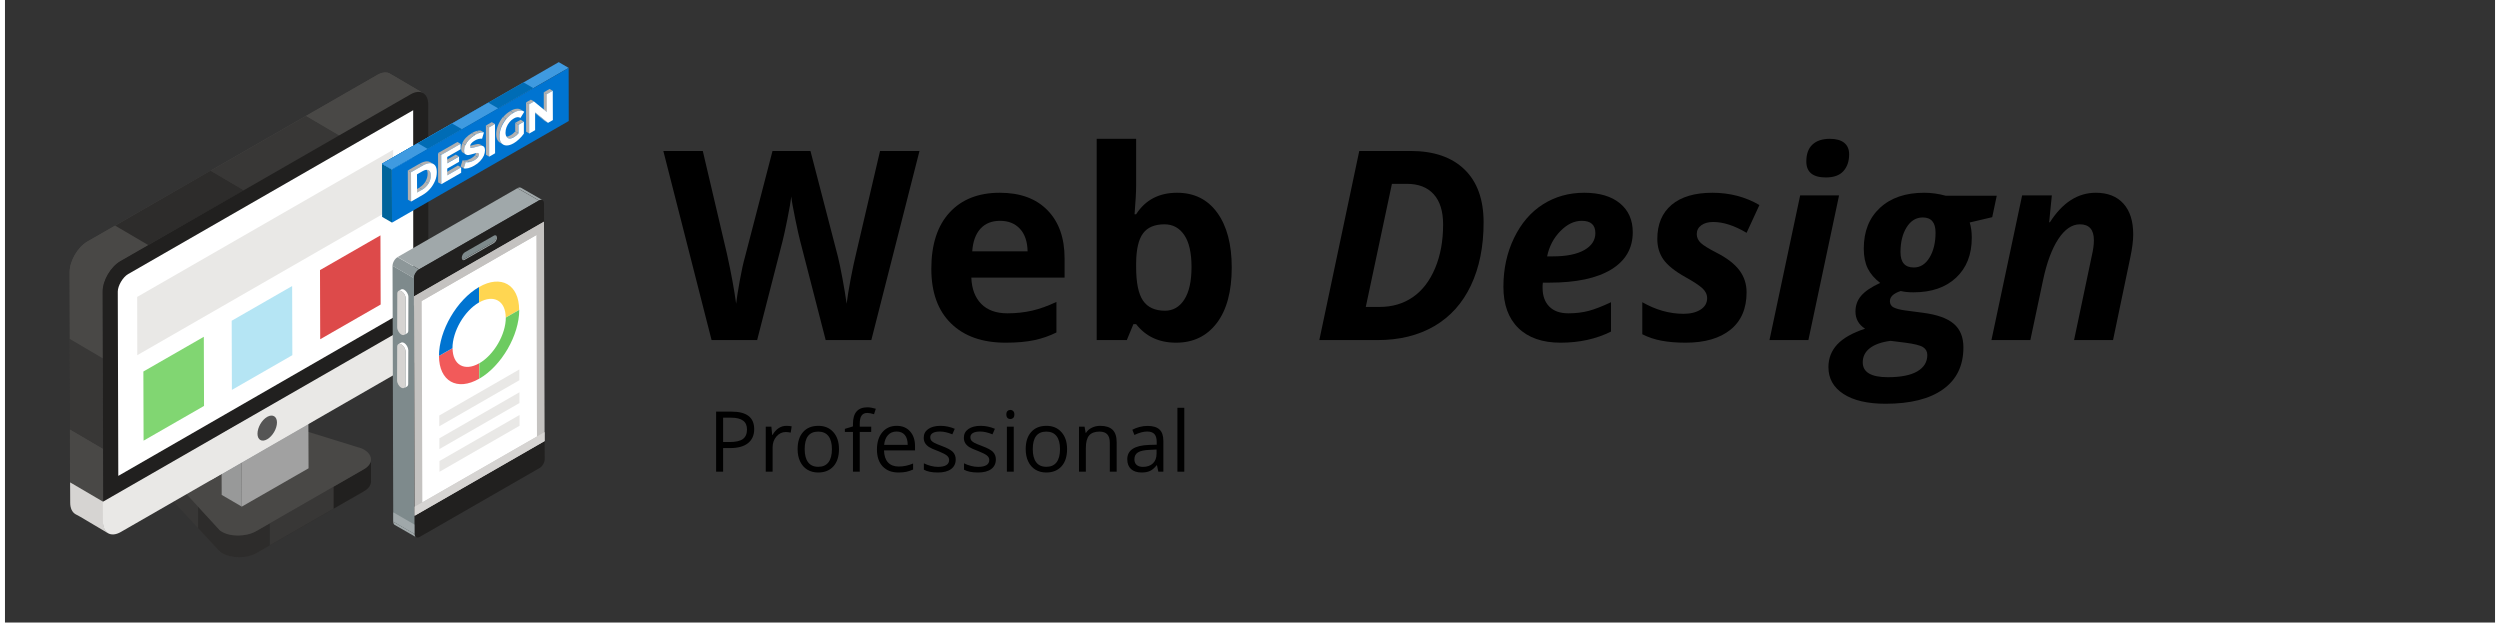 <svg xmlns="http://www.w3.org/2000/svg" xmlns:xlink="http://www.w3.org/1999/xlink" width="755" viewBox="0 0 567 141.75" height="188" preserveAspectRatio="xMidYMid meet"><rect x="0" y="0" width="567" height="141.75" fill="#333333" stroke="none"/><defs><g></g><clipPath id="c1a42ecfc2"><path d="M 14.648 16 L 96 16 L 96 122 L 14.648 122 Z M 14.648 16 " clip-rule="nonzero"></path></clipPath><clipPath id="b5c0bb4637"><path d="M 14.648 51 L 33 51 L 33 82 L 14.648 82 Z M 14.648 51 " clip-rule="nonzero"></path></clipPath><clipPath id="0bc004bc3f"><path d="M 14.648 77 L 23 77 L 23 103 L 14.648 103 Z M 14.648 77 " clip-rule="nonzero"></path></clipPath><clipPath id="d5173582ac"><path d="M 14.648 97 L 23 97 L 23 115 L 14.648 115 Z M 14.648 97 " clip-rule="nonzero"></path></clipPath><clipPath id="9a57489f17"><path d="M 14.648 109 L 24 109 L 24 122 L 14.648 122 Z M 14.648 109 " clip-rule="nonzero"></path></clipPath><clipPath id="fd8de5a871"><path d="M 85 14.148 L 128.445 14.148 L 128.445 39 L 85 39 Z M 85 14.148 " clip-rule="nonzero"></path></clipPath><clipPath id="d319564287"><path d="M 88 15 L 128.445 15 L 128.445 51 L 88 51 Z M 88 15 " clip-rule="nonzero"></path></clipPath></defs><path fill="#383736" d="M 83.363 104.598 L 83.363 109.559 C 83.363 110.402 82.824 111.219 81.766 111.852 L 57.215 125.957 C 55.078 127.176 51.672 127.152 49.559 126.004 C 49.207 125.82 48.898 125.562 48.641 125.281 L 34.312 109.816 L 34.312 104.809 L 48.969 120.672 C 50.945 122.168 54.797 122.262 57.145 120.93 L 81.695 106.82 C 82.824 106.188 83.363 105.395 83.363 104.598 Z M 83.363 104.598 " fill-opacity="1" fill-rule="nonzero"></path><path fill="#2d2c2b" d="M 81.695 106.844 L 57.145 120.953 C 54.797 122.285 50.945 122.168 48.969 120.695 L 43.965 115.266 L 43.965 120.25 L 48.641 125.305 C 48.898 125.586 49.207 125.844 49.559 126.027 C 51.672 127.176 55.078 127.199 57.215 125.98 L 81.766 111.875 C 82.848 111.242 83.363 110.445 83.363 109.582 L 83.363 104.621 C 83.363 105.395 82.824 106.188 81.695 106.844 Z M 81.695 106.844 " fill-opacity="1" fill-rule="nonzero"></path><path fill="#383736" d="M 81.695 106.844 L 60.316 119.129 L 60.316 124.156 L 81.742 111.828 C 82.824 111.195 83.34 110.398 83.34 109.535 L 83.34 104.574 C 83.363 105.395 82.824 106.188 81.695 106.844 Z M 81.695 106.844 " fill-opacity="1" fill-rule="nonzero"></path><path fill="#21201f" d="M 81.695 106.844 L 74.836 110.797 L 74.836 115.828 L 81.766 111.852 C 82.848 111.219 83.363 110.422 83.363 109.559 L 83.363 104.598 C 83.363 105.395 82.824 106.188 81.695 106.844 Z M 81.695 106.844 " fill-opacity="1" fill-rule="nonzero"></path><path fill="#494846" d="M 34.289 104.832 L 48.781 120.625 C 48.875 120.742 48.992 120.836 49.137 120.93 C 51.18 122.309 54.891 122.262 57.191 120.953 L 81.742 106.844 C 84.07 105.512 83.832 103.289 81.25 102.117 L 53.832 93.625 Z M 34.289 104.832 " fill-opacity="1" fill-rule="nonzero"></path><path fill="#4e5161" d="M 56.043 100.082 L 50.566 96.902 L 63.395 88.477 L 68.867 91.66 Z M 56.043 100.082 " fill-opacity="1" fill-rule="nonzero"></path><path fill="#989999" d="M 53.926 115.359 L 49.348 112.691 L 49.277 94.539 L 53.855 97.203 Z M 53.926 115.359 " fill-opacity="1" fill-rule="nonzero"></path><path fill="#a1a1a1" d="M 69.059 88.477 L 69.129 106.633 L 53.926 115.359 L 53.855 97.203 Z M 69.059 88.477 " fill-opacity="1" fill-rule="nonzero"></path><path fill="#eaf0f6" d="M 42.723 106.492 L 66.332 92.828 L 70.559 95.59 L 46.949 109.254 Z M 42.723 106.492 " fill-opacity="1" fill-rule="nonzero"></path><g clip-path="url(#c1a42ecfc2)"><path fill="#494846" d="M 95.227 21.215 C 94.523 20.84 93.512 21.027 92.41 21.684 L 26.277 59.445 C 24.043 60.707 22.234 63.844 22.234 66.391 L 22.375 114.285 L 22.375 118.871 C 22.398 120.133 22.848 121.023 23.551 121.445 L 17.184 117.676 L 16.059 117.066 C 15.305 116.602 14.883 115.711 14.883 114.449 L 14.859 109.887 L 14.742 61.945 C 14.742 59.422 16.574 56.309 18.758 55 L 84.797 17.051 C 85.926 16.418 86.934 16.324 87.664 16.77 Z M 95.227 21.215 " fill-opacity="1" fill-rule="nonzero"></path></g><g clip-path="url(#b5c0bb4637)"><path fill="#494846" d="M 18.734 55.023 C 16.527 56.309 14.719 59.422 14.719 61.969 L 14.766 77.199 L 22.281 81.621 L 22.234 66.414 C 22.234 63.891 24.066 60.73 26.277 59.465 L 32.645 55.84 L 25.078 51.395 Z M 18.734 55.023 " fill-opacity="1" fill-rule="nonzero"></path></g><g clip-path="url(#0bc004bc3f)"><path fill="#383736" d="M 14.812 97.836 L 22.352 102.258 L 22.281 81.602 L 14.766 77.18 Z M 14.812 97.836 " fill-opacity="1" fill-rule="nonzero"></path></g><g clip-path="url(#d5173582ac)"><path fill="#494846" d="M 22.328 102.258 L 14.789 97.836 L 14.812 109.84 L 22.375 114.262 Z M 22.328 102.258 " fill-opacity="1" fill-rule="nonzero"></path></g><g clip-path="url(#9a57489f17)"><path fill="#d6d4d2" d="M 22.375 118.871 L 22.375 114.262 L 14.836 109.84 L 14.836 109.887 L 14.859 114.449 C 14.859 115.711 15.281 116.602 16.035 117.066 L 17.16 117.676 L 23.527 121.445 C 22.824 121.047 22.398 120.133 22.375 118.871 Z M 22.375 118.871 " fill-opacity="1" fill-rule="nonzero"></path></g><path fill="#383736" d="M 68.562 26.383 L 46.809 38.879 L 54.445 43.371 L 76.246 30.898 Z M 68.562 26.383 " fill-opacity="1" fill-rule="nonzero"></path><path fill="#494846" d="M 92.41 21.684 C 93.512 21.027 94.547 20.84 95.227 21.215 L 87.664 16.77 C 86.934 16.348 85.926 16.418 84.797 17.051 L 68.562 26.383 L 76.27 30.898 Z M 92.41 21.684 " fill-opacity="1" fill-rule="nonzero"></path><path fill="#2d2c2b" d="M 25.078 51.371 L 32.645 55.816 L 54.445 43.348 L 46.809 38.855 Z M 25.078 51.371 " fill-opacity="1" fill-rule="nonzero"></path><path fill="#21201f" d="M 96.426 71.68 L 22.375 114.309 L 22.234 66.414 C 22.234 63.867 24.043 60.777 26.277 59.465 L 92.34 21.496 C 94.57 20.184 96.379 21.238 96.379 23.766 Z M 96.426 71.68 " fill-opacity="1" fill-rule="nonzero"></path><path fill="#ffffff" d="M 25.688 66.391 C 25.688 65.082 26.84 63.094 28.039 62.414 L 92.949 25.098 L 92.973 69.691 L 25.805 108.363 Z M 25.688 66.391 " fill-opacity="1" fill-rule="nonzero"></path><path fill="#e9e8e6" d="M 96.379 76.242 C 96.379 78.793 94.594 81.902 92.34 83.191 L 26.371 121.141 C 24.137 122.426 22.305 121.398 22.305 118.848 L 22.281 114.262 L 96.355 71.68 Z M 96.379 76.242 " fill-opacity="1" fill-rule="nonzero"></path><path fill="#555555" d="M 61.938 96.199 C 61.938 97.625 60.93 99.312 59.73 100.012 C 58.508 100.738 57.5 100.176 57.5 98.773 C 57.5 97.344 58.461 95.637 59.73 94.91 C 60.953 94.234 61.938 94.82 61.938 96.199 Z M 61.938 96.199 " fill-opacity="1" fill-rule="nonzero"></path><path fill="#a0a8aa" d="M 93.629 122.332 L 88.742 119.523 C 88.531 119.406 88.414 119.152 88.414 118.777 L 93.301 121.582 C 93.301 121.957 93.418 122.215 93.629 122.332 Z M 93.629 122.332 " fill-opacity="1" fill-rule="nonzero"></path><path fill="#a0a8aa" d="M 117.523 42.762 L 122.41 45.57 C 122.199 45.453 121.914 45.477 121.586 45.641 L 116.699 42.832 C 117.004 42.668 117.312 42.645 117.523 42.762 Z M 117.523 42.762 " fill-opacity="1" fill-rule="nonzero"></path><path fill="#7e8a8c" d="M 93.301 121.582 L 88.414 118.777 L 88.25 60.52 L 93.137 63.328 Z M 93.301 121.582 " fill-opacity="1" fill-rule="nonzero"></path><path fill="#a0a8aa" d="M 93.301 121.582 L 88.438 118.777 L 88.438 116.672 L 93.301 119.477 Z M 93.301 121.582 " fill-opacity="1" fill-rule="nonzero"></path><path fill="#a0a8aa" d="M 94.289 61.34 L 89.402 58.531 L 116.676 42.855 L 121.562 45.664 Z M 94.289 61.34 " fill-opacity="1" fill-rule="nonzero"></path><path fill="#8d9799" d="M 93.137 63.352 L 88.25 60.543 C 88.25 59.816 88.766 58.906 89.402 58.555 L 94.289 61.363 C 93.652 61.711 93.113 62.602 93.137 63.352 Z M 93.137 63.352 " fill-opacity="1" fill-rule="nonzero"></path><path fill="#21201f" d="M 122.059 99.055 L 122.059 84.031 L 122.105 84.031 L 122.105 72.895 L 122.363 72.895 L 122.363 51.277 L 122.762 51.277 L 122.738 46.316 C 122.738 45.594 122.223 45.289 121.562 45.664 L 94.289 61.34 C 93.652 61.711 93.137 62.602 93.137 63.328 L 93.301 121.582 C 93.301 122.309 93.816 122.613 94.477 122.238 L 121.75 106.562 C 122.387 106.188 122.902 105.301 122.902 104.574 L 122.879 99.055 Z M 122.059 99.055 " fill-opacity="1" fill-rule="nonzero"></path><path fill="#c4c2c0" d="M 122.879 100.434 L 93.277 117.441 L 93.137 67.492 L 122.738 50.484 Z M 122.879 100.434 " fill-opacity="1" fill-rule="nonzero"></path><path fill="#ffffff" d="M 94.898 68.496 L 121 53.5 L 121.141 99.426 L 95.039 114.426 Z M 94.898 68.496 " fill-opacity="1" fill-rule="nonzero"></path><path fill="#c4c2c0" d="M 122.738 52.543 L 93.113 69.574 L 93.113 67.516 L 122.738 50.484 Z M 122.738 52.543 " fill-opacity="1" fill-rule="nonzero"></path><path fill="#d6d4d2" d="M 122.879 100.434 L 93.277 117.441 L 93.277 115.383 L 122.879 98.375 Z M 122.879 100.434 " fill-opacity="1" fill-rule="nonzero"></path><path fill="#a0a8aa" d="M 111.812 53.641 C 111.859 53.711 111.859 53.828 111.859 53.945 C 111.859 54.18 111.789 54.438 111.648 54.672 C 111.508 54.906 111.344 55.09 111.133 55.207 L 104.555 58.977 C 104.344 59.094 104.156 59.094 104.039 59.023 C 104.156 59.258 104.414 59.328 104.719 59.141 L 111.297 55.371 C 111.508 55.254 111.672 55.066 111.812 54.836 C 111.953 54.602 112.023 54.344 112.023 54.109 C 112.023 53.875 111.953 53.711 111.812 53.641 Z M 111.812 53.641 " fill-opacity="1" fill-rule="nonzero"></path><path fill="#7e8a8c" d="M 104.578 58.953 L 111.156 55.184 C 111.367 55.066 111.531 54.883 111.672 54.648 C 111.812 54.414 111.883 54.156 111.883 53.922 C 111.883 53.805 111.859 53.711 111.836 53.617 C 111.695 53.547 111.508 53.547 111.32 53.664 L 104.742 57.43 C 104.531 57.547 104.367 57.734 104.227 57.969 C 104.086 58.203 104.016 58.461 104.016 58.695 C 104.016 58.812 104.039 58.906 104.086 59 C 104.18 59.094 104.367 59.07 104.578 58.953 Z M 104.578 58.953 " fill-opacity="1" fill-rule="nonzero"></path><path fill="#ffffff" d="M 90.906 65.973 C 90.648 65.832 90.41 65.809 90.223 65.902 L 89.613 66.25 C 89.801 66.156 90.035 66.18 90.293 66.32 C 90.812 66.625 91.258 67.352 91.258 67.961 L 91.234 75.633 C 91.234 75.938 91.117 76.148 90.953 76.242 L 91.562 75.891 C 91.727 75.797 91.844 75.586 91.844 75.281 L 91.867 67.609 C 91.867 67 91.422 66.273 90.906 65.973 Z M 90.906 65.973 " fill-opacity="1" fill-rule="nonzero"></path><path fill="#d6d4d2" d="M 90.293 66.32 C 90.035 66.18 89.801 66.156 89.613 66.25 C 89.449 66.344 89.332 66.555 89.332 66.859 L 89.309 74.535 C 89.309 75.141 89.73 75.867 90.246 76.172 C 90.504 76.312 90.742 76.336 90.93 76.242 C 91.094 76.148 91.211 75.938 91.211 75.633 L 91.234 67.961 C 91.258 67.352 90.836 66.625 90.293 66.32 Z M 90.293 66.32 " fill-opacity="1" fill-rule="nonzero"></path><path fill="#ffffff" d="M 90.883 78.09 C 90.625 77.949 90.387 77.926 90.199 78.02 L 89.59 78.371 C 89.777 78.277 90.012 78.301 90.27 78.441 C 90.789 78.746 91.234 79.469 91.234 80.078 L 91.211 87.754 C 91.211 88.059 91.094 88.266 90.93 88.359 L 91.539 88.012 C 91.703 87.918 91.82 87.707 91.82 87.402 L 91.844 79.727 C 91.82 79.121 91.398 78.371 90.883 78.09 Z M 90.883 78.09 " fill-opacity="1" fill-rule="nonzero"></path><path fill="#d6d4d2" d="M 90.27 78.418 C 90.012 78.277 89.777 78.254 89.59 78.348 C 89.426 78.441 89.309 78.652 89.309 78.957 L 89.285 86.629 C 89.285 87.238 89.707 87.965 90.223 88.266 C 90.48 88.406 90.719 88.43 90.906 88.336 C 91.07 88.246 91.188 88.035 91.188 87.73 L 91.211 80.055 C 91.234 79.469 90.789 78.723 90.27 78.418 Z M 90.27 78.418 " fill-opacity="1" fill-rule="nonzero"></path><path fill="#f25a5a" d="M 101.922 79.285 C 101.922 83.098 104.648 84.641 107.984 82.723 L 107.984 86.23 C 102.957 89.133 98.848 86.816 98.824 81.039 Z M 101.922 79.285 " fill-opacity="1" fill-rule="nonzero"></path><path fill="#ffd651" d="M 107.938 65.363 C 112.965 62.461 117.078 64.801 117.078 70.555 L 114.023 72.312 C 114.023 68.496 111.297 66.953 107.961 68.871 Z M 107.938 65.363 " fill-opacity="1" fill-rule="nonzero"></path><path fill="#e9e8e6" d="M 117.172 94.492 L 117.172 96.949 L 98.941 107.43 L 98.941 104.973 Z M 117.172 94.492 " fill-opacity="1" fill-rule="nonzero"></path><path fill="#e9e8e6" d="M 117.125 84.125 L 117.125 86.582 L 98.895 97.066 L 98.895 94.609 Z M 117.125 84.125 " fill-opacity="1" fill-rule="nonzero"></path><path fill="#6dcb60" d="M 117.102 70.555 C 117.125 76.312 113.059 83.332 108.008 86.23 L 108.008 82.723 C 111.344 80.805 114.047 76.148 114.047 72.312 Z M 117.102 70.555 " fill-opacity="1" fill-rule="nonzero"></path><path fill="#0074d1" d="M 107.938 65.363 L 107.938 68.871 C 104.602 70.789 101.898 75.445 101.898 79.285 L 98.824 81.039 C 98.824 75.281 102.91 68.266 107.938 65.363 Z M 107.938 65.363 " fill-opacity="1" fill-rule="nonzero"></path><path fill="#e9e8e6" d="M 117.148 89.32 L 117.148 91.777 L 98.918 102.258 L 98.918 99.801 Z M 117.148 89.32 " fill-opacity="1" fill-rule="nonzero"></path><path fill="#81d672" d="M 31.516 84.594 L 45.281 76.688 L 45.328 92.434 L 31.562 100.34 Z M 31.516 84.594 " fill-opacity="1" fill-rule="nonzero"></path><path fill="#b5e5f4" d="M 51.625 73.035 L 65.391 65.129 L 65.438 80.875 L 51.672 88.781 Z M 51.625 73.035 " fill-opacity="1" fill-rule="nonzero"></path><path fill="#dd4a4a" d="M 71.734 61.504 L 85.5 53.594 L 85.547 69.34 L 71.781 77.246 Z M 71.734 61.504 " fill-opacity="1" fill-rule="nonzero"></path><path fill="#e9e8e6" d="M 30.105 67.609 L 88.391 34.105 L 88.438 47.348 L 30.129 80.875 Z M 30.105 67.609 " fill-opacity="1" fill-rule="nonzero"></path><path fill="#00649b" d="M 88.133 50.691 L 85.879 49.383 L 85.855 37.289 L 88.109 38.598 Z M 88.133 50.691 " fill-opacity="1" fill-rule="nonzero"></path><g clip-path="url(#fd8de5a871)"><path fill="#3f9ae0" d="M 88.109 38.598 L 85.855 37.289 L 126.098 14.148 L 128.352 15.457 Z M 88.109 38.598 " fill-opacity="1" fill-rule="nonzero"></path></g><path fill="#006cb5" d="M 88.109 38.598 L 85.855 37.289 L 118.062 18.758 L 120.316 20.066 Z M 88.109 38.598 " fill-opacity="1" fill-rule="nonzero"></path><path fill="#3f9ae0" d="M 88.109 38.598 L 85.855 37.289 L 110.051 23.367 L 112.309 24.676 Z M 88.109 38.598 " fill-opacity="1" fill-rule="nonzero"></path><path fill="#006cb5" d="M 88.109 38.598 L 85.855 37.289 L 101.805 28.117 L 104.062 29.426 Z M 88.109 38.598 " fill-opacity="1" fill-rule="nonzero"></path><path fill="#3f9ae0" d="M 88.109 38.598 L 85.855 37.289 L 94.008 32.609 L 96.262 33.918 Z M 88.109 38.598 " fill-opacity="1" fill-rule="nonzero"></path><g clip-path="url(#d319564287)"><path fill="#0074d1" d="M 128.352 15.457 L 128.375 27.555 L 88.133 50.691 L 88.109 38.598 Z M 128.352 15.457 " fill-opacity="1" fill-rule="nonzero"></path></g><path fill="#b2b0af" d="M 95.062 43.137 L 94.336 42.715 C 94.922 42.387 95.391 41.918 95.723 41.359 L 96.449 41.777 C 96.098 42.34 95.629 42.809 95.062 43.137 Z M 95.062 43.137 " fill-opacity="1" fill-rule="nonzero"></path><path fill="#b2b0af" d="M 93.816 43.863 L 93.09 43.441 L 94.336 42.738 L 95.062 43.16 Z M 93.816 43.863 " fill-opacity="1" fill-rule="nonzero"></path><path fill="#b2b0af" d="M 95.77 38.363 L 96.496 38.785 C 96.824 38.973 96.965 39.371 96.965 39.977 C 96.965 40.609 96.801 41.219 96.449 41.777 L 95.723 41.359 C 96.074 40.773 96.238 40.188 96.238 39.555 C 96.238 38.949 96.074 38.551 95.77 38.363 Z M 95.77 38.363 " fill-opacity="1" fill-rule="nonzero"></path><path fill="#b2b0af" d="M 96.824 36.914 L 97.555 37.332 C 97.344 37.219 97.082 37.148 96.801 37.148 C 96.309 37.172 95.77 37.332 95.133 37.707 L 94.406 37.289 C 95.039 36.914 95.605 36.75 96.074 36.727 C 96.355 36.727 96.613 36.797 96.824 36.914 Z M 96.824 36.914 " fill-opacity="1" fill-rule="nonzero"></path><path fill="#b2b0af" d="M 92.457 39.23 L 91.727 38.809 L 94.383 37.289 L 95.109 37.707 Z M 92.457 39.23 " fill-opacity="1" fill-rule="nonzero"></path><path fill="#b2b0af" d="M 92.48 45.898 L 91.75 45.477 L 91.727 38.809 L 92.457 39.23 Z M 92.48 45.898 " fill-opacity="1" fill-rule="nonzero"></path><path fill="#ffffff" d="M 97.93 37.66 C 98.211 38.012 98.328 38.527 98.328 39.184 C 98.328 39.836 98.211 40.516 97.93 41.172 C 97.648 41.824 97.297 42.434 96.801 42.996 C 96.309 43.559 95.77 44 95.133 44.375 L 92.48 45.898 L 92.457 39.23 L 95.109 37.707 C 95.746 37.332 96.309 37.172 96.777 37.148 C 97.273 37.148 97.648 37.332 97.93 37.66 Z M 96.449 41.777 C 96.801 41.195 96.965 40.609 96.965 39.977 C 96.965 39.348 96.801 38.949 96.449 38.762 C 96.098 38.574 95.629 38.668 95.062 38.996 L 93.816 39.695 L 93.844 43.84 L 95.086 43.137 C 95.629 42.809 96.098 42.34 96.449 41.777 " fill-opacity="1" fill-rule="nonzero"></path><path fill="#b2b0af" d="M 107.141 34.434 L 107.867 34.855 C 107.938 34.902 107.984 34.996 107.984 35.133 C 107.984 35.367 107.891 35.578 107.727 35.812 L 106.996 35.391 C 107.188 35.156 107.281 34.926 107.258 34.715 C 107.258 34.574 107.211 34.48 107.141 34.434 Z M 107.141 34.434 " fill-opacity="1" fill-rule="nonzero"></path><path fill="#b2b0af" d="M 105.824 36.891 L 105.094 36.469 C 105.449 36.398 105.777 36.258 106.129 36.07 C 106.504 35.859 106.785 35.625 106.973 35.391 L 107.703 35.812 C 107.516 36.047 107.234 36.281 106.855 36.492 C 106.504 36.703 106.176 36.82 105.824 36.891 Z M 105.824 36.891 " fill-opacity="1" fill-rule="nonzero"></path><path fill="#b2b0af" d="M 104.93 36.914 L 104.203 36.492 C 104.461 36.562 104.742 36.562 105.094 36.492 L 105.824 36.914 C 105.473 36.984 105.188 36.984 104.93 36.914 Z M 104.93 36.914 " fill-opacity="1" fill-rule="nonzero"></path><path fill="#b2b0af" d="M 104.484 38.34 L 103.754 37.918 L 104.203 36.492 L 104.93 36.914 Z M 104.484 38.34 " fill-opacity="1" fill-rule="nonzero"></path><path fill="#b2b0af" d="M 108.242 32.91 L 108.973 33.332 C 108.785 33.215 108.547 33.168 108.289 33.215 C 108.008 33.262 107.633 33.332 107.211 33.473 C 106.785 33.613 106.457 33.684 106.246 33.684 L 105.52 33.262 C 105.73 33.262 106.035 33.191 106.48 33.051 C 106.926 32.91 107.281 32.844 107.562 32.797 C 107.82 32.75 108.055 32.797 108.242 32.91 Z M 108.242 32.91 " fill-opacity="1" fill-rule="nonzero"></path><path fill="#b2b0af" d="M 108.125 30.246 L 107.398 29.824 C 107.75 29.73 108.055 29.684 108.336 29.73 L 109.066 30.152 C 108.785 30.105 108.477 30.152 108.125 30.246 Z M 108.125 30.246 " fill-opacity="1" fill-rule="nonzero"></path><path fill="#b2b0af" d="M 106.059 33.66 L 105.328 33.238 C 105.375 33.262 105.449 33.285 105.52 33.285 L 106.246 33.707 C 106.176 33.707 106.105 33.684 106.059 33.66 Z M 106.059 33.66 " fill-opacity="1" fill-rule="nonzero"></path><path fill="#b2b0af" d="M 104.977 35.156 L 104.25 34.738 C 104.227 34.715 104.203 34.691 104.156 34.691 L 104.883 35.109 C 104.93 35.133 104.953 35.133 104.977 35.156 Z M 104.977 35.156 " fill-opacity="1" fill-rule="nonzero"></path><path fill="#b2b0af" d="M 107.043 30.711 L 106.316 30.293 C 106.691 30.082 107.043 29.918 107.398 29.824 L 108.125 30.246 C 107.773 30.363 107.398 30.527 107.043 30.711 Z M 107.043 30.711 " fill-opacity="1" fill-rule="nonzero"></path><path fill="#b2b0af" d="M 104.906 35.109 L 104.18 34.691 C 103.969 34.551 103.875 34.246 103.875 33.801 C 103.875 33.426 103.969 33.004 104.156 32.586 L 104.883 33.004 C 104.695 33.426 104.602 33.824 104.602 34.223 C 104.578 34.668 104.695 34.973 104.906 35.109 Z M 104.906 35.109 " fill-opacity="1" fill-rule="nonzero"></path><path fill="#ffffff" d="M 107.043 30.711 C 107.422 30.504 107.773 30.34 108.125 30.246 C 108.477 30.152 108.785 30.105 109.066 30.152 L 108.641 31.578 C 108.102 31.531 107.562 31.672 107.02 31.977 C 106.645 32.188 106.363 32.422 106.176 32.656 C 105.988 32.887 105.918 33.121 105.918 33.355 C 105.918 33.59 106.012 33.684 106.223 33.684 C 106.434 33.684 106.738 33.613 107.188 33.473 C 107.633 33.332 107.984 33.262 108.266 33.215 C 108.547 33.168 108.785 33.215 108.996 33.355 C 109.184 33.496 109.301 33.801 109.301 34.246 C 109.301 34.621 109.207 35.02 109.043 35.438 C 108.855 35.859 108.57 36.281 108.195 36.68 C 107.82 37.078 107.375 37.426 106.832 37.73 C 106.363 37.988 105.941 38.176 105.496 38.293 C 105.07 38.387 104.719 38.41 104.461 38.34 L 104.906 36.914 C 105.164 36.984 105.449 36.984 105.801 36.914 C 106.152 36.844 106.48 36.703 106.832 36.516 C 107.211 36.305 107.492 36.07 107.68 35.836 C 107.867 35.602 107.961 35.367 107.938 35.156 C 107.938 35.02 107.891 34.902 107.773 34.855 C 107.656 34.809 107.516 34.809 107.352 34.832 C 107.188 34.855 106.949 34.926 106.668 35.02 C 106.223 35.156 105.871 35.25 105.59 35.297 C 105.305 35.344 105.07 35.273 104.859 35.133 C 104.648 34.996 104.555 34.691 104.555 34.246 C 104.555 33.871 104.648 33.449 104.836 33.027 C 105.023 32.609 105.281 32.188 105.66 31.812 C 106.059 31.391 106.504 31.039 107.043 30.711 Z M 107.043 30.711 " fill-opacity="1" fill-rule="nonzero"></path><path fill="#b2b0af" d="M 104.859 33.004 L 104.133 32.586 C 104.32 32.164 104.578 31.742 104.953 31.367 C 105.328 30.969 105.777 30.621 106.316 30.316 L 107.043 30.734 C 106.504 31.039 106.059 31.391 105.684 31.789 C 105.328 32.188 105.047 32.586 104.859 33.004 Z M 104.859 33.004 " fill-opacity="1" fill-rule="nonzero"></path><path fill="#b2b0af" d="M 100.703 39.93 L 99.973 39.512 L 103.145 37.684 L 103.875 38.105 Z M 100.703 39.93 " fill-opacity="1" fill-rule="nonzero"></path><path fill="#b2b0af" d="M 100.68 37.172 L 99.949 36.75 L 102.652 35.203 L 103.379 35.625 Z M 100.68 37.172 " fill-opacity="1" fill-rule="nonzero"></path><path fill="#b2b0af" d="M 99.363 41.941 L 98.633 41.523 L 98.609 34.855 L 99.34 35.273 Z M 99.363 41.941 " fill-opacity="1" fill-rule="nonzero"></path><path fill="#b2b0af" d="M 99.34 35.273 L 98.609 34.855 L 103.027 32.328 L 103.754 32.75 Z M 99.34 35.273 " fill-opacity="1" fill-rule="nonzero"></path><path fill="#ffffff" d="M 103.754 32.75 L 103.754 33.988 L 100.703 35.742 L 100.703 37.195 L 103.402 35.648 L 103.402 36.844 L 100.703 38.387 L 100.703 39.93 L 103.875 38.105 L 103.875 39.348 L 99.363 41.941 L 99.34 35.273 Z M 103.754 32.75 " fill-opacity="1" fill-rule="nonzero"></path><path fill="#b2b0af" d="M 110.262 35.672 L 109.535 35.25 L 109.512 28.582 L 110.238 29.004 Z M 110.262 35.672 " fill-opacity="1" fill-rule="nonzero"></path><path fill="#b2b0af" d="M 110.238 29.004 L 109.512 28.582 L 110.852 27.812 L 111.578 28.234 Z M 110.238 29.004 " fill-opacity="1" fill-rule="nonzero"></path><path fill="#ffffff" d="M 111.578 28.234 L 111.602 34.902 L 110.262 35.672 L 110.238 29.004 Z M 111.578 28.234 " fill-opacity="1" fill-rule="nonzero"></path><path fill="#b2b0af" d="M 116.91 30.34 L 116.184 29.918 L 116.184 27.977 L 116.91 28.398 Z M 116.91 30.34 " fill-opacity="1" fill-rule="nonzero"></path><path fill="#b2b0af" d="M 116.91 28.398 L 116.184 27.977 L 117.406 27.273 L 118.133 27.695 Z M 116.91 28.398 " fill-opacity="1" fill-rule="nonzero"></path><path fill="#b2b0af" d="M 116.605 26.406 L 117.336 26.828 C 117.359 26.828 117.359 26.852 117.383 26.852 L 116.652 26.43 C 116.629 26.43 116.629 26.406 116.605 26.406 Z M 116.605 26.406 " fill-opacity="1" fill-rule="nonzero"></path><path fill="#b2b0af" d="M 114.492 31.414 L 113.766 30.992 C 113.883 31.062 114 31.086 114.141 31.109 C 114.422 31.133 114.75 31.016 115.125 30.805 C 115.504 30.598 115.855 30.293 116.184 29.918 L 116.91 30.34 C 116.605 30.711 116.254 31.016 115.855 31.227 C 115.48 31.438 115.148 31.531 114.867 31.531 C 114.75 31.531 114.609 31.484 114.492 31.414 Z M 114.492 31.414 " fill-opacity="1" fill-rule="nonzero"></path><path fill="#b2b0af" d="M 117.406 24.934 L 118.133 25.355 C 117.875 25.215 117.57 25.145 117.219 25.191 C 116.793 25.238 116.324 25.402 115.832 25.684 L 115.102 25.262 C 115.621 24.957 116.066 24.793 116.488 24.77 C 116.816 24.723 117.148 24.793 117.406 24.934 Z M 117.406 24.934 " fill-opacity="1" fill-rule="nonzero"></path><path fill="#b2b0af" d="M 114.164 27.086 L 113.434 26.664 C 113.93 26.082 114.469 25.637 115.078 25.285 L 115.809 25.707 C 115.195 26.035 114.656 26.5 114.164 27.086 Z M 114.164 27.086 " fill-opacity="1" fill-rule="nonzero"></path><path fill="#b2b0af" d="M 113.434 32.887 L 112.707 32.469 C 112.543 32.375 112.402 32.258 112.285 32.094 C 112 31.719 111.859 31.203 111.859 30.551 C 111.859 29.895 112 29.215 112.262 28.535 C 112.543 27.859 112.918 27.227 113.387 26.641 L 114.117 27.062 C 113.621 27.648 113.246 28.258 112.988 28.957 C 112.73 29.637 112.59 30.316 112.59 30.969 C 112.59 31.625 112.73 32.141 113.012 32.516 C 113.152 32.68 113.293 32.82 113.434 32.887 Z M 113.434 32.887 " fill-opacity="1" fill-rule="nonzero"></path><path fill="#ffffff" d="M 115.809 25.684 C 116.324 25.379 116.77 25.215 117.195 25.191 C 117.617 25.145 117.969 25.238 118.25 25.449 L 117.383 26.852 C 116.957 26.594 116.465 26.617 115.879 26.969 C 115.504 27.18 115.172 27.461 114.891 27.812 C 114.609 28.141 114.375 28.535 114.211 28.957 C 114.047 29.379 113.977 29.801 113.977 30.223 C 113.977 30.621 114.07 30.945 114.234 31.18 C 114.398 31.414 114.609 31.531 114.891 31.555 C 115.172 31.578 115.504 31.461 115.879 31.25 C 116.254 31.039 116.605 30.734 116.934 30.363 L 116.934 28.422 L 118.156 27.719 L 118.156 30.434 C 117.852 30.875 117.477 31.297 117.055 31.695 C 116.629 32.094 116.23 32.398 115.809 32.633 C 115.195 32.98 114.656 33.145 114.188 33.121 C 113.691 33.121 113.316 32.91 113.035 32.562 C 112.754 32.188 112.613 31.672 112.613 31.016 C 112.613 30.363 112.754 29.684 113.012 29.004 C 113.293 28.328 113.668 27.695 114.141 27.109 C 114.656 26.5 115.195 26.035 115.809 25.684 Z M 115.809 25.684 " fill-opacity="1" fill-rule="nonzero"></path><path fill="#b2b0af" d="M 123.418 25.496 L 122.691 25.074 L 122.691 21.027 L 123.418 21.449 Z M 123.418 25.496 " fill-opacity="1" fill-rule="nonzero"></path><path fill="#b2b0af" d="M 123.395 21.449 L 122.668 21.027 L 124.008 20.254 L 124.734 20.676 Z M 123.395 21.449 " fill-opacity="1" fill-rule="nonzero"></path><path fill="#b2b0af" d="M 123.629 27.977 L 122.902 27.555 L 119.988 25.168 L 120.719 25.59 Z M 123.629 27.977 " fill-opacity="1" fill-rule="nonzero"></path><path fill="#b2b0af" d="M 119.379 23.742 L 118.648 23.32 L 119.754 22.688 L 120.484 23.109 Z M 119.379 23.742 " fill-opacity="1" fill-rule="nonzero"></path><path fill="#b2b0af" d="M 119.402 30.41 L 118.672 29.988 L 118.648 23.32 L 119.379 23.742 Z M 119.402 30.41 " fill-opacity="1" fill-rule="nonzero"></path><path fill="#ffffff" d="M 124.734 20.676 L 124.758 27.344 L 123.652 27.977 L 120.719 25.59 L 120.719 29.637 L 119.379 30.41 L 119.355 23.742 L 120.461 23.109 L 123.371 25.496 L 123.371 21.449 Z M 124.734 20.676 " fill-opacity="1" fill-rule="nonzero"></path><g fill="#000000" fill-opacity="1"><g transform="translate(149.914, 77.438)"><g><path d="M 47.359 0 L 36.969 0 L 31.141 -22.625 C 30.922 -23.426 30.551 -25.086 30.031 -27.609 C 29.508 -30.141 29.211 -31.836 29.141 -32.703 C 29.016 -31.641 28.719 -29.93 28.25 -27.578 C 27.781 -25.234 27.414 -23.562 27.156 -22.562 L 21.359 0 L 10.984 0 L 0 -43.062 L 8.984 -43.062 L 14.5 -19.562 C 15.457 -15.219 16.148 -11.457 16.578 -8.281 C 16.703 -9.395 16.973 -11.125 17.391 -13.469 C 17.816 -15.82 18.219 -17.645 18.594 -18.938 L 24.859 -43.062 L 33.5 -43.062 L 39.766 -18.938 C 40.035 -17.863 40.379 -16.211 40.797 -13.984 C 41.211 -11.766 41.523 -9.863 41.734 -8.281 C 41.93 -9.812 42.242 -11.719 42.672 -14 C 43.109 -16.289 43.504 -18.145 43.859 -19.562 L 49.344 -43.062 L 58.328 -43.062 Z M 47.359 0 "></path></g></g></g><g fill="#000000" fill-opacity="1"><g transform="translate(208.233, 77.438)"><g><path d="M 18.359 -27.156 C 16.453 -27.156 14.957 -26.551 13.875 -25.344 C 12.789 -24.133 12.172 -22.422 12.016 -20.203 L 24.625 -20.203 C 24.582 -22.422 24 -24.133 22.875 -25.344 C 21.758 -26.551 20.254 -27.156 18.359 -27.156 Z M 19.625 0.594 C 14.32 0.594 10.176 -0.867 7.188 -3.797 C 4.195 -6.723 2.703 -10.867 2.703 -16.234 C 2.703 -21.754 4.082 -26.02 6.844 -29.031 C 9.602 -32.039 13.422 -33.547 18.297 -33.547 C 22.953 -33.547 26.57 -32.219 29.156 -29.562 C 31.75 -26.914 33.047 -23.258 33.047 -18.594 L 33.047 -14.234 L 11.812 -14.234 C 11.906 -11.672 12.66 -9.672 14.078 -8.234 C 15.492 -6.805 17.477 -6.094 20.031 -6.094 C 22.008 -6.094 23.883 -6.297 25.656 -6.703 C 27.426 -7.117 29.27 -7.781 31.188 -8.688 L 31.188 -1.734 C 29.625 -0.953 27.945 -0.367 26.156 0.016 C 24.375 0.398 22.195 0.594 19.625 0.594 Z M 19.625 0.594 "></path></g></g></g><g fill="#000000" fill-opacity="1"><g transform="translate(243.872, 77.438)"><g><path d="M 23.031 -33.547 C 26.926 -33.547 29.973 -32.031 32.172 -29 C 34.367 -25.969 35.469 -21.812 35.469 -16.531 C 35.469 -11.082 34.332 -6.863 32.062 -3.875 C 29.789 -0.895 26.703 0.594 22.797 0.594 C 18.93 0.594 15.898 -0.812 13.703 -3.625 L 13.078 -3.625 L 11.578 0 L 4.719 0 L 4.719 -45.828 L 13.703 -45.828 L 13.703 -35.172 C 13.703 -33.816 13.582 -31.645 13.344 -28.656 L 13.703 -28.656 C 15.797 -31.914 18.906 -33.547 23.031 -33.547 Z M 20.156 -26.359 C 17.926 -26.359 16.301 -25.676 15.281 -24.312 C 14.258 -22.945 13.734 -20.695 13.703 -17.562 L 13.703 -16.578 C 13.703 -13.047 14.223 -10.516 15.266 -8.984 C 16.316 -7.453 17.984 -6.688 20.266 -6.688 C 22.109 -6.688 23.578 -7.535 24.672 -9.234 C 25.766 -10.93 26.312 -13.398 26.312 -16.641 C 26.312 -19.879 25.758 -22.305 24.656 -23.922 C 23.551 -25.547 22.051 -26.359 20.156 -26.359 Z M 20.156 -26.359 "></path></g></g></g><g fill="#000000" fill-opacity="1"><g transform="translate(282.044, 77.438)"><g></g></g></g><g fill="#000000" fill-opacity="1"><g transform="translate(297.723, 77.438)"><g><path d="M 38.969 -26.781 C 38.969 -21.281 38.004 -16.5 36.078 -12.438 C 34.16 -8.383 31.379 -5.297 27.734 -3.172 C 24.086 -1.055 19.789 0 14.844 0 L 1.562 0 L 10.656 -43.062 L 22.328 -43.062 C 27.629 -43.062 31.727 -41.656 34.625 -38.844 C 37.52 -36.039 38.969 -32.02 38.969 -26.781 Z M 15.266 -7.547 C 18.172 -7.547 20.703 -8.289 22.859 -9.781 C 25.016 -11.27 26.703 -13.461 27.922 -16.359 C 29.141 -19.254 29.75 -22.57 29.75 -26.312 C 29.75 -29.332 29.035 -31.629 27.609 -33.203 C 26.191 -34.785 24.145 -35.578 21.469 -35.578 L 18.094 -35.578 L 12.141 -7.547 Z M 15.266 -7.547 "></path></g></g></g><g fill="#000000" fill-opacity="1"><g transform="translate(338.547, 77.438)"><g><path d="M 20.5 -27.156 C 18.77 -27.156 17.141 -26.367 15.609 -24.797 C 14.078 -23.234 13.078 -21.32 12.609 -19.062 L 13.938 -19.062 C 16.977 -19.062 19.348 -19.535 21.047 -20.484 C 22.742 -21.441 23.594 -22.734 23.594 -24.359 C 23.594 -26.223 22.562 -27.156 20.5 -27.156 Z M 15.672 0.594 C 11.547 0.594 8.344 -0.516 6.062 -2.734 C 3.789 -4.953 2.656 -8.086 2.656 -12.141 C 2.656 -16.203 3.461 -19.906 5.078 -23.25 C 6.703 -26.602 8.895 -29.156 11.656 -30.906 C 14.426 -32.664 17.562 -33.547 21.062 -33.547 C 24.539 -33.547 27.25 -32.742 29.188 -31.141 C 31.133 -29.547 32.109 -27.352 32.109 -24.562 C 32.109 -20.895 30.469 -18.062 27.188 -16.062 C 23.906 -14.07 19.223 -13.078 13.141 -13.078 L 11.641 -13.078 L 11.578 -12.453 L 11.578 -11.875 C 11.578 -10.082 12.082 -8.672 13.094 -7.641 C 14.102 -6.609 15.551 -6.094 17.438 -6.094 C 19.145 -6.094 20.695 -6.281 22.094 -6.656 C 23.488 -7.031 25.176 -7.688 27.156 -8.625 L 27.156 -1.938 C 23.781 -0.25 19.953 0.594 15.672 0.594 Z M 15.672 0.594 "></path></g></g></g><g fill="#000000" fill-opacity="1"><g transform="translate(372.153, 77.438)"><g><path d="M 24.422 -10.875 C 24.422 -7.176 23.195 -4.336 20.75 -2.359 C 18.301 -0.391 14.898 0.594 10.547 0.594 C 8.441 0.594 6.609 0.441 5.047 0.141 C 3.484 -0.148 2.023 -0.641 0.672 -1.328 L 0.672 -8.625 C 3.754 -6.863 6.891 -5.984 10.078 -5.984 C 11.648 -5.984 12.938 -6.301 13.938 -6.938 C 14.938 -7.57 15.438 -8.441 15.438 -9.547 C 15.438 -10.391 15.07 -11.145 14.344 -11.812 C 13.613 -12.477 12.328 -13.32 10.484 -14.344 C 8.109 -15.676 6.445 -17.004 5.5 -18.328 C 4.562 -19.66 4.094 -21.227 4.094 -23.031 C 4.094 -26.375 5.176 -28.961 7.344 -30.797 C 9.52 -32.629 12.617 -33.547 16.641 -33.547 C 20.586 -33.547 24.156 -32.613 27.344 -30.75 L 24.422 -24.422 C 21.672 -26.066 19.133 -26.891 16.812 -26.891 C 15.695 -26.891 14.797 -26.641 14.109 -26.141 C 13.422 -25.641 13.078 -24.969 13.078 -24.125 C 13.078 -23.352 13.391 -22.676 14.016 -22.094 C 14.648 -21.52 15.832 -20.789 17.562 -19.906 C 19.969 -18.676 21.711 -17.332 22.797 -15.875 C 23.879 -14.426 24.422 -12.758 24.422 -10.875 Z M 24.422 -10.875 "></path></g></g></g><g fill="#000000" fill-opacity="1"><g transform="translate(400.694, 77.438)"><g><path d="M 9.484 -40.656 C 9.484 -42.363 9.945 -43.648 10.875 -44.516 C 11.812 -45.391 13.133 -45.828 14.844 -45.828 C 16.281 -45.828 17.367 -45.523 18.109 -44.922 C 18.859 -44.316 19.234 -43.441 19.234 -42.297 C 19.234 -40.723 18.801 -39.453 17.938 -38.484 C 17.07 -37.516 15.738 -37.031 13.938 -37.031 C 10.969 -37.031 9.484 -38.238 9.484 -40.656 Z M 9.953 0 L 1.094 0 L 8.078 -32.938 L 16.938 -32.938 Z M 9.953 0 "></path></g></g></g><g fill="#000000" fill-opacity="1"><g transform="translate(418.602, 77.438)"><g><path d="M 34.938 -32.875 L 33.906 -27.984 L 28.781 -26.781 C 29.094 -25.758 29.25 -24.598 29.25 -23.297 C 29.25 -19.473 28.062 -16.445 25.688 -14.219 C 23.312 -11.988 20.082 -10.875 16 -10.875 C 14.832 -10.875 13.859 -10.973 13.078 -11.172 C 11.43 -10.641 10.609 -9.867 10.609 -8.859 C 10.609 -8.191 10.898 -7.711 11.484 -7.422 C 12.078 -7.129 12.953 -6.906 14.109 -6.75 L 18.141 -6.219 C 21.348 -5.801 23.68 -4.969 25.141 -3.719 C 26.609 -2.477 27.344 -0.68 27.344 1.672 C 27.344 5.816 25.805 8.988 22.734 11.188 C 19.672 13.395 15.297 14.5 9.609 14.5 C 5.516 14.5 2.32 13.754 0.031 12.266 C -2.25 10.785 -3.391 8.75 -3.391 6.156 C -3.391 4.156 -2.719 2.43 -1.375 0.984 C -0.031 -0.453 2.078 -1.645 4.953 -2.594 C 3.492 -3.52 2.766 -4.828 2.766 -6.516 C 2.766 -7.898 3.203 -9.098 4.078 -10.109 C 4.953 -11.129 6.391 -12.098 8.391 -13.016 C 7.117 -13.984 6.176 -15.082 5.562 -16.312 C 4.957 -17.551 4.656 -19.055 4.656 -20.828 C 4.656 -24.734 5.883 -27.828 8.344 -30.109 C 10.812 -32.398 14.164 -33.547 18.406 -33.547 C 20.039 -33.547 21.672 -33.32 23.297 -32.875 Z M 10.75 0.172 C 8.664 0.453 7.086 1.016 6.016 1.859 C 4.953 2.703 4.422 3.77 4.422 5.062 C 4.422 7.32 6.328 8.453 10.141 8.453 C 13.098 8.453 15.332 8.008 16.844 7.125 C 18.363 6.238 19.125 4.992 19.125 3.391 C 19.125 2.617 18.801 2.023 18.156 1.609 C 17.52 1.203 16.172 0.863 14.109 0.594 Z M 18.094 -27.922 C 16.57 -27.922 15.344 -27.172 14.406 -25.672 C 13.477 -24.172 13.016 -22.289 13.016 -20.031 C 13.016 -17.695 14.023 -16.531 16.047 -16.531 C 17.523 -16.531 18.719 -17.281 19.625 -18.781 C 20.539 -20.281 21 -22.18 21 -24.484 C 21 -26.773 20.031 -27.922 18.094 -27.922 Z M 18.094 -27.922 "></path></g></g></g><g fill="#000000" fill-opacity="1"><g transform="translate(451.237, 77.438)"><g><path d="M 28.781 0 L 19.906 0 L 23.953 -19.234 C 24.266 -20.566 24.422 -21.734 24.422 -22.734 C 24.422 -25.148 23.359 -26.359 21.234 -26.359 C 19.43 -26.359 17.789 -25.238 16.312 -23 C 14.844 -20.758 13.688 -17.641 12.844 -13.641 L 9.953 0 L 1.094 0 L 8.078 -32.938 L 14.844 -32.938 L 14.234 -26.828 L 14.406 -26.828 C 17.27 -31.305 20.754 -33.547 24.859 -33.547 C 27.566 -33.547 29.66 -32.723 31.141 -31.078 C 32.629 -29.441 33.375 -27.102 33.375 -24.062 C 33.375 -22.633 33.148 -20.867 32.703 -18.766 Z M 28.781 0 "></path></g></g></g><g fill="#000000" fill-opacity="1"><g transform="translate(160.057, 107.403)"><g><path d="M 10.547 -9.688 C 10.547 -8.301 10.07 -7.234 9.125 -6.484 C 8.188 -5.742 6.836 -5.375 5.078 -5.375 L 3.469 -5.375 L 3.469 0 L 1.875 0 L 1.875 -13.672 L 5.422 -13.672 C 8.836 -13.672 10.547 -12.344 10.547 -9.688 Z M 3.469 -6.75 L 4.906 -6.75 C 6.312 -6.75 7.328 -6.973 7.953 -7.422 C 8.586 -7.879 8.906 -8.609 8.906 -9.609 C 8.906 -10.516 8.609 -11.188 8.016 -11.625 C 7.422 -12.07 6.5 -12.297 5.25 -12.297 L 3.469 -12.297 Z M 3.469 -6.75 "></path></g></g><g transform="translate(171.591, 107.403)"><g><path d="M 6.328 -10.438 C 6.773 -10.438 7.18 -10.398 7.547 -10.328 L 7.328 -8.891 C 6.91 -8.984 6.535 -9.031 6.203 -9.031 C 5.379 -9.031 4.672 -8.691 4.078 -8.016 C 3.492 -7.336 3.203 -6.5 3.203 -5.5 L 3.203 0 L 1.641 0 L 1.641 -10.25 L 2.922 -10.25 L 3.109 -8.359 L 3.188 -8.359 C 3.562 -9.023 4.016 -9.535 4.547 -9.891 C 5.086 -10.254 5.68 -10.438 6.328 -10.438 Z M 6.328 -10.438 "></path></g></g><g transform="translate(179.411, 107.403)"><g><path d="M 10.5 -5.141 C 10.5 -3.461 10.078 -2.156 9.234 -1.219 C 8.391 -0.281 7.227 0.188 5.75 0.188 C 4.832 0.188 4.016 -0.023 3.297 -0.453 C 2.586 -0.891 2.039 -1.508 1.656 -2.312 C 1.27 -3.113 1.078 -4.055 1.078 -5.141 C 1.078 -6.805 1.492 -8.102 2.328 -9.031 C 3.16 -9.969 4.32 -10.438 5.812 -10.438 C 7.238 -10.438 8.375 -9.957 9.219 -9 C 10.07 -8.051 10.5 -6.766 10.5 -5.141 Z M 2.688 -5.141 C 2.688 -3.828 2.945 -2.828 3.469 -2.141 C 3.988 -1.453 4.758 -1.109 5.781 -1.109 C 6.801 -1.109 7.57 -1.445 8.094 -2.125 C 8.625 -2.812 8.891 -3.816 8.891 -5.141 C 8.891 -6.441 8.625 -7.43 8.094 -8.109 C 7.57 -8.785 6.797 -9.125 5.766 -9.125 C 4.742 -9.125 3.973 -8.789 3.453 -8.125 C 2.941 -7.457 2.688 -6.461 2.688 -5.141 Z M 2.688 -5.141 "></path></g></g><g transform="translate(190.983, 107.403)"><g><path d="M 6.266 -9.047 L 3.656 -9.047 L 3.656 0 L 2.109 0 L 2.109 -9.047 L 0.266 -9.047 L 0.266 -9.75 L 2.109 -10.312 L 2.109 -10.875 C 2.109 -13.395 3.207 -14.656 5.406 -14.656 C 5.945 -14.656 6.582 -14.547 7.312 -14.328 L 6.906 -13.078 C 6.312 -13.273 5.801 -13.375 5.375 -13.375 C 4.789 -13.375 4.359 -13.176 4.078 -12.781 C 3.797 -12.395 3.656 -11.773 3.656 -10.922 L 3.656 -10.25 L 6.266 -10.25 Z M 6.266 -9.047 "></path></g></g><g transform="translate(197.475, 107.403)"><g><path d="M 5.984 0.188 C 4.461 0.188 3.266 -0.27 2.391 -1.188 C 1.516 -2.113 1.078 -3.398 1.078 -5.047 C 1.078 -6.691 1.484 -8 2.297 -8.969 C 3.109 -9.945 4.203 -10.438 5.578 -10.438 C 6.859 -10.438 7.875 -10.016 8.625 -9.172 C 9.375 -8.328 9.75 -7.211 9.75 -5.828 L 9.75 -4.844 L 2.688 -4.844 C 2.719 -3.645 3.02 -2.734 3.594 -2.109 C 4.176 -1.484 4.988 -1.172 6.031 -1.172 C 7.133 -1.172 8.227 -1.398 9.312 -1.859 L 9.312 -0.484 C 8.758 -0.242 8.238 -0.07 7.75 0.031 C 7.258 0.133 6.672 0.188 5.984 0.188 Z M 5.562 -9.141 C 4.738 -9.141 4.082 -8.867 3.594 -8.328 C 3.102 -7.797 2.812 -7.055 2.719 -6.109 L 8.078 -6.109 C 8.078 -7.086 7.859 -7.836 7.422 -8.359 C 6.984 -8.879 6.363 -9.141 5.562 -9.141 Z M 5.562 -9.141 "></path></g></g><g transform="translate(208.223, 107.403)"><g><path d="M 8.266 -2.797 C 8.266 -1.836 7.906 -1.098 7.188 -0.578 C 6.477 -0.066 5.484 0.188 4.203 0.188 C 2.836 0.188 1.773 -0.023 1.016 -0.453 L 1.016 -1.906 C 1.516 -1.656 2.047 -1.457 2.609 -1.312 C 3.172 -1.164 3.711 -1.094 4.234 -1.094 C 5.047 -1.094 5.672 -1.223 6.109 -1.484 C 6.547 -1.742 6.766 -2.141 6.766 -2.672 C 6.766 -3.066 6.586 -3.406 6.234 -3.688 C 5.891 -3.969 5.219 -4.305 4.219 -4.703 C 3.258 -5.055 2.578 -5.363 2.172 -5.625 C 1.773 -5.895 1.477 -6.195 1.281 -6.531 C 1.082 -6.863 0.984 -7.266 0.984 -7.734 C 0.984 -8.566 1.32 -9.223 2 -9.703 C 2.688 -10.191 3.625 -10.438 4.812 -10.438 C 5.914 -10.438 6.992 -10.211 8.047 -9.766 L 7.5 -8.5 C 6.469 -8.926 5.535 -9.141 4.703 -9.141 C 3.961 -9.141 3.406 -9.023 3.031 -8.797 C 2.656 -8.566 2.469 -8.25 2.469 -7.844 C 2.469 -7.562 2.535 -7.32 2.672 -7.125 C 2.816 -6.938 3.047 -6.754 3.359 -6.578 C 3.672 -6.41 4.27 -6.16 5.156 -5.828 C 6.375 -5.379 7.195 -4.93 7.625 -4.484 C 8.051 -4.035 8.266 -3.473 8.266 -2.797 Z M 8.266 -2.797 "></path></g></g><g transform="translate(217.363, 107.403)"><g><path d="M 8.266 -2.797 C 8.266 -1.836 7.906 -1.098 7.188 -0.578 C 6.477 -0.066 5.484 0.188 4.203 0.188 C 2.836 0.188 1.773 -0.023 1.016 -0.453 L 1.016 -1.906 C 1.516 -1.656 2.047 -1.457 2.609 -1.312 C 3.172 -1.164 3.711 -1.094 4.234 -1.094 C 5.047 -1.094 5.672 -1.223 6.109 -1.484 C 6.547 -1.742 6.766 -2.141 6.766 -2.672 C 6.766 -3.066 6.586 -3.406 6.234 -3.688 C 5.891 -3.969 5.219 -4.305 4.219 -4.703 C 3.258 -5.055 2.578 -5.363 2.172 -5.625 C 1.773 -5.895 1.477 -6.195 1.281 -6.531 C 1.082 -6.863 0.984 -7.266 0.984 -7.734 C 0.984 -8.566 1.32 -9.223 2 -9.703 C 2.688 -10.191 3.625 -10.438 4.812 -10.438 C 5.914 -10.438 6.992 -10.211 8.047 -9.766 L 7.5 -8.5 C 6.469 -8.926 5.535 -9.141 4.703 -9.141 C 3.961 -9.141 3.406 -9.023 3.031 -8.797 C 2.656 -8.566 2.469 -8.25 2.469 -7.844 C 2.469 -7.562 2.535 -7.32 2.672 -7.125 C 2.816 -6.938 3.047 -6.754 3.359 -6.578 C 3.672 -6.41 4.27 -6.16 5.156 -5.828 C 6.375 -5.379 7.195 -4.93 7.625 -4.484 C 8.051 -4.035 8.266 -3.473 8.266 -2.797 Z M 8.266 -2.797 "></path></g></g><g transform="translate(226.502, 107.403)"><g><path d="M 3.203 0 L 1.641 0 L 1.641 -10.25 L 3.203 -10.25 Z M 1.516 -13.031 C 1.516 -13.383 1.602 -13.645 1.781 -13.812 C 1.957 -13.977 2.176 -14.062 2.438 -14.062 C 2.688 -14.062 2.898 -13.973 3.078 -13.797 C 3.254 -13.629 3.344 -13.375 3.344 -13.031 C 3.344 -12.676 3.254 -12.41 3.078 -12.234 C 2.898 -12.066 2.688 -11.984 2.438 -11.984 C 2.176 -11.984 1.957 -12.066 1.781 -12.234 C 1.602 -12.41 1.516 -12.676 1.516 -13.031 Z M 1.516 -13.031 "></path></g></g><g transform="translate(231.348, 107.403)"><g><path d="M 10.5 -5.141 C 10.5 -3.461 10.078 -2.156 9.234 -1.219 C 8.391 -0.281 7.227 0.188 5.75 0.188 C 4.832 0.188 4.016 -0.023 3.297 -0.453 C 2.586 -0.891 2.039 -1.508 1.656 -2.312 C 1.27 -3.113 1.078 -4.055 1.078 -5.141 C 1.078 -6.805 1.492 -8.102 2.328 -9.031 C 3.16 -9.969 4.32 -10.438 5.812 -10.438 C 7.238 -10.438 8.375 -9.957 9.219 -9 C 10.07 -8.051 10.5 -6.766 10.5 -5.141 Z M 2.688 -5.141 C 2.688 -3.828 2.945 -2.828 3.469 -2.141 C 3.988 -1.453 4.758 -1.109 5.781 -1.109 C 6.801 -1.109 7.57 -1.445 8.094 -2.125 C 8.625 -2.812 8.891 -3.816 8.891 -5.141 C 8.891 -6.441 8.625 -7.43 8.094 -8.109 C 7.57 -8.785 6.797 -9.125 5.766 -9.125 C 4.742 -9.125 3.973 -8.789 3.453 -8.125 C 2.941 -7.457 2.688 -6.461 2.688 -5.141 Z M 2.688 -5.141 "></path></g></g><g transform="translate(242.92, 107.403)"><g><path d="M 8.656 0 L 8.656 -6.625 C 8.656 -7.469 8.461 -8.094 8.078 -8.5 C 7.703 -8.914 7.109 -9.125 6.297 -9.125 C 5.234 -9.125 4.453 -8.832 3.953 -8.25 C 3.453 -7.664 3.203 -6.707 3.203 -5.375 L 3.203 0 L 1.641 0 L 1.641 -10.25 L 2.906 -10.25 L 3.156 -8.844 L 3.234 -8.844 C 3.555 -9.352 4.004 -9.742 4.578 -10.016 C 5.148 -10.297 5.785 -10.438 6.484 -10.438 C 7.723 -10.438 8.656 -10.141 9.281 -9.547 C 9.906 -8.953 10.219 -8 10.219 -6.688 L 10.219 0 Z M 8.656 0 "></path></g></g><g transform="translate(254.678, 107.403)"><g><path d="M 7.953 0 L 7.641 -1.453 L 7.562 -1.453 C 7.051 -0.816 6.539 -0.383 6.031 -0.156 C 5.531 0.07 4.898 0.188 4.141 0.188 C 3.117 0.188 2.316 -0.07 1.734 -0.594 C 1.16 -1.125 0.875 -1.867 0.875 -2.828 C 0.875 -4.898 2.531 -5.988 5.844 -6.094 L 7.578 -6.141 L 7.578 -6.781 C 7.578 -7.582 7.406 -8.176 7.062 -8.562 C 6.719 -8.945 6.164 -9.141 5.406 -9.141 C 4.551 -9.141 3.582 -8.879 2.5 -8.359 L 2.031 -9.547 C 2.531 -9.816 3.082 -10.031 3.688 -10.188 C 4.289 -10.344 4.895 -10.422 5.5 -10.422 C 6.719 -10.422 7.617 -10.148 8.203 -9.609 C 8.797 -9.066 9.094 -8.195 9.094 -7 L 9.094 0 Z M 4.438 -1.094 C 5.406 -1.094 6.164 -1.359 6.719 -1.891 C 7.27 -2.422 7.547 -3.16 7.547 -4.109 L 7.547 -5.047 L 6 -4.969 C 4.758 -4.926 3.863 -4.734 3.312 -4.391 C 2.77 -4.055 2.5 -3.531 2.5 -2.812 C 2.5 -2.25 2.672 -1.82 3.016 -1.531 C 3.359 -1.238 3.832 -1.094 4.438 -1.094 Z M 4.438 -1.094 "></path></g></g><g transform="translate(265.333, 107.403)"><g><path d="M 3.203 0 L 1.641 0 L 1.641 -14.547 L 3.203 -14.547 Z M 3.203 0 "></path></g></g></g></svg>